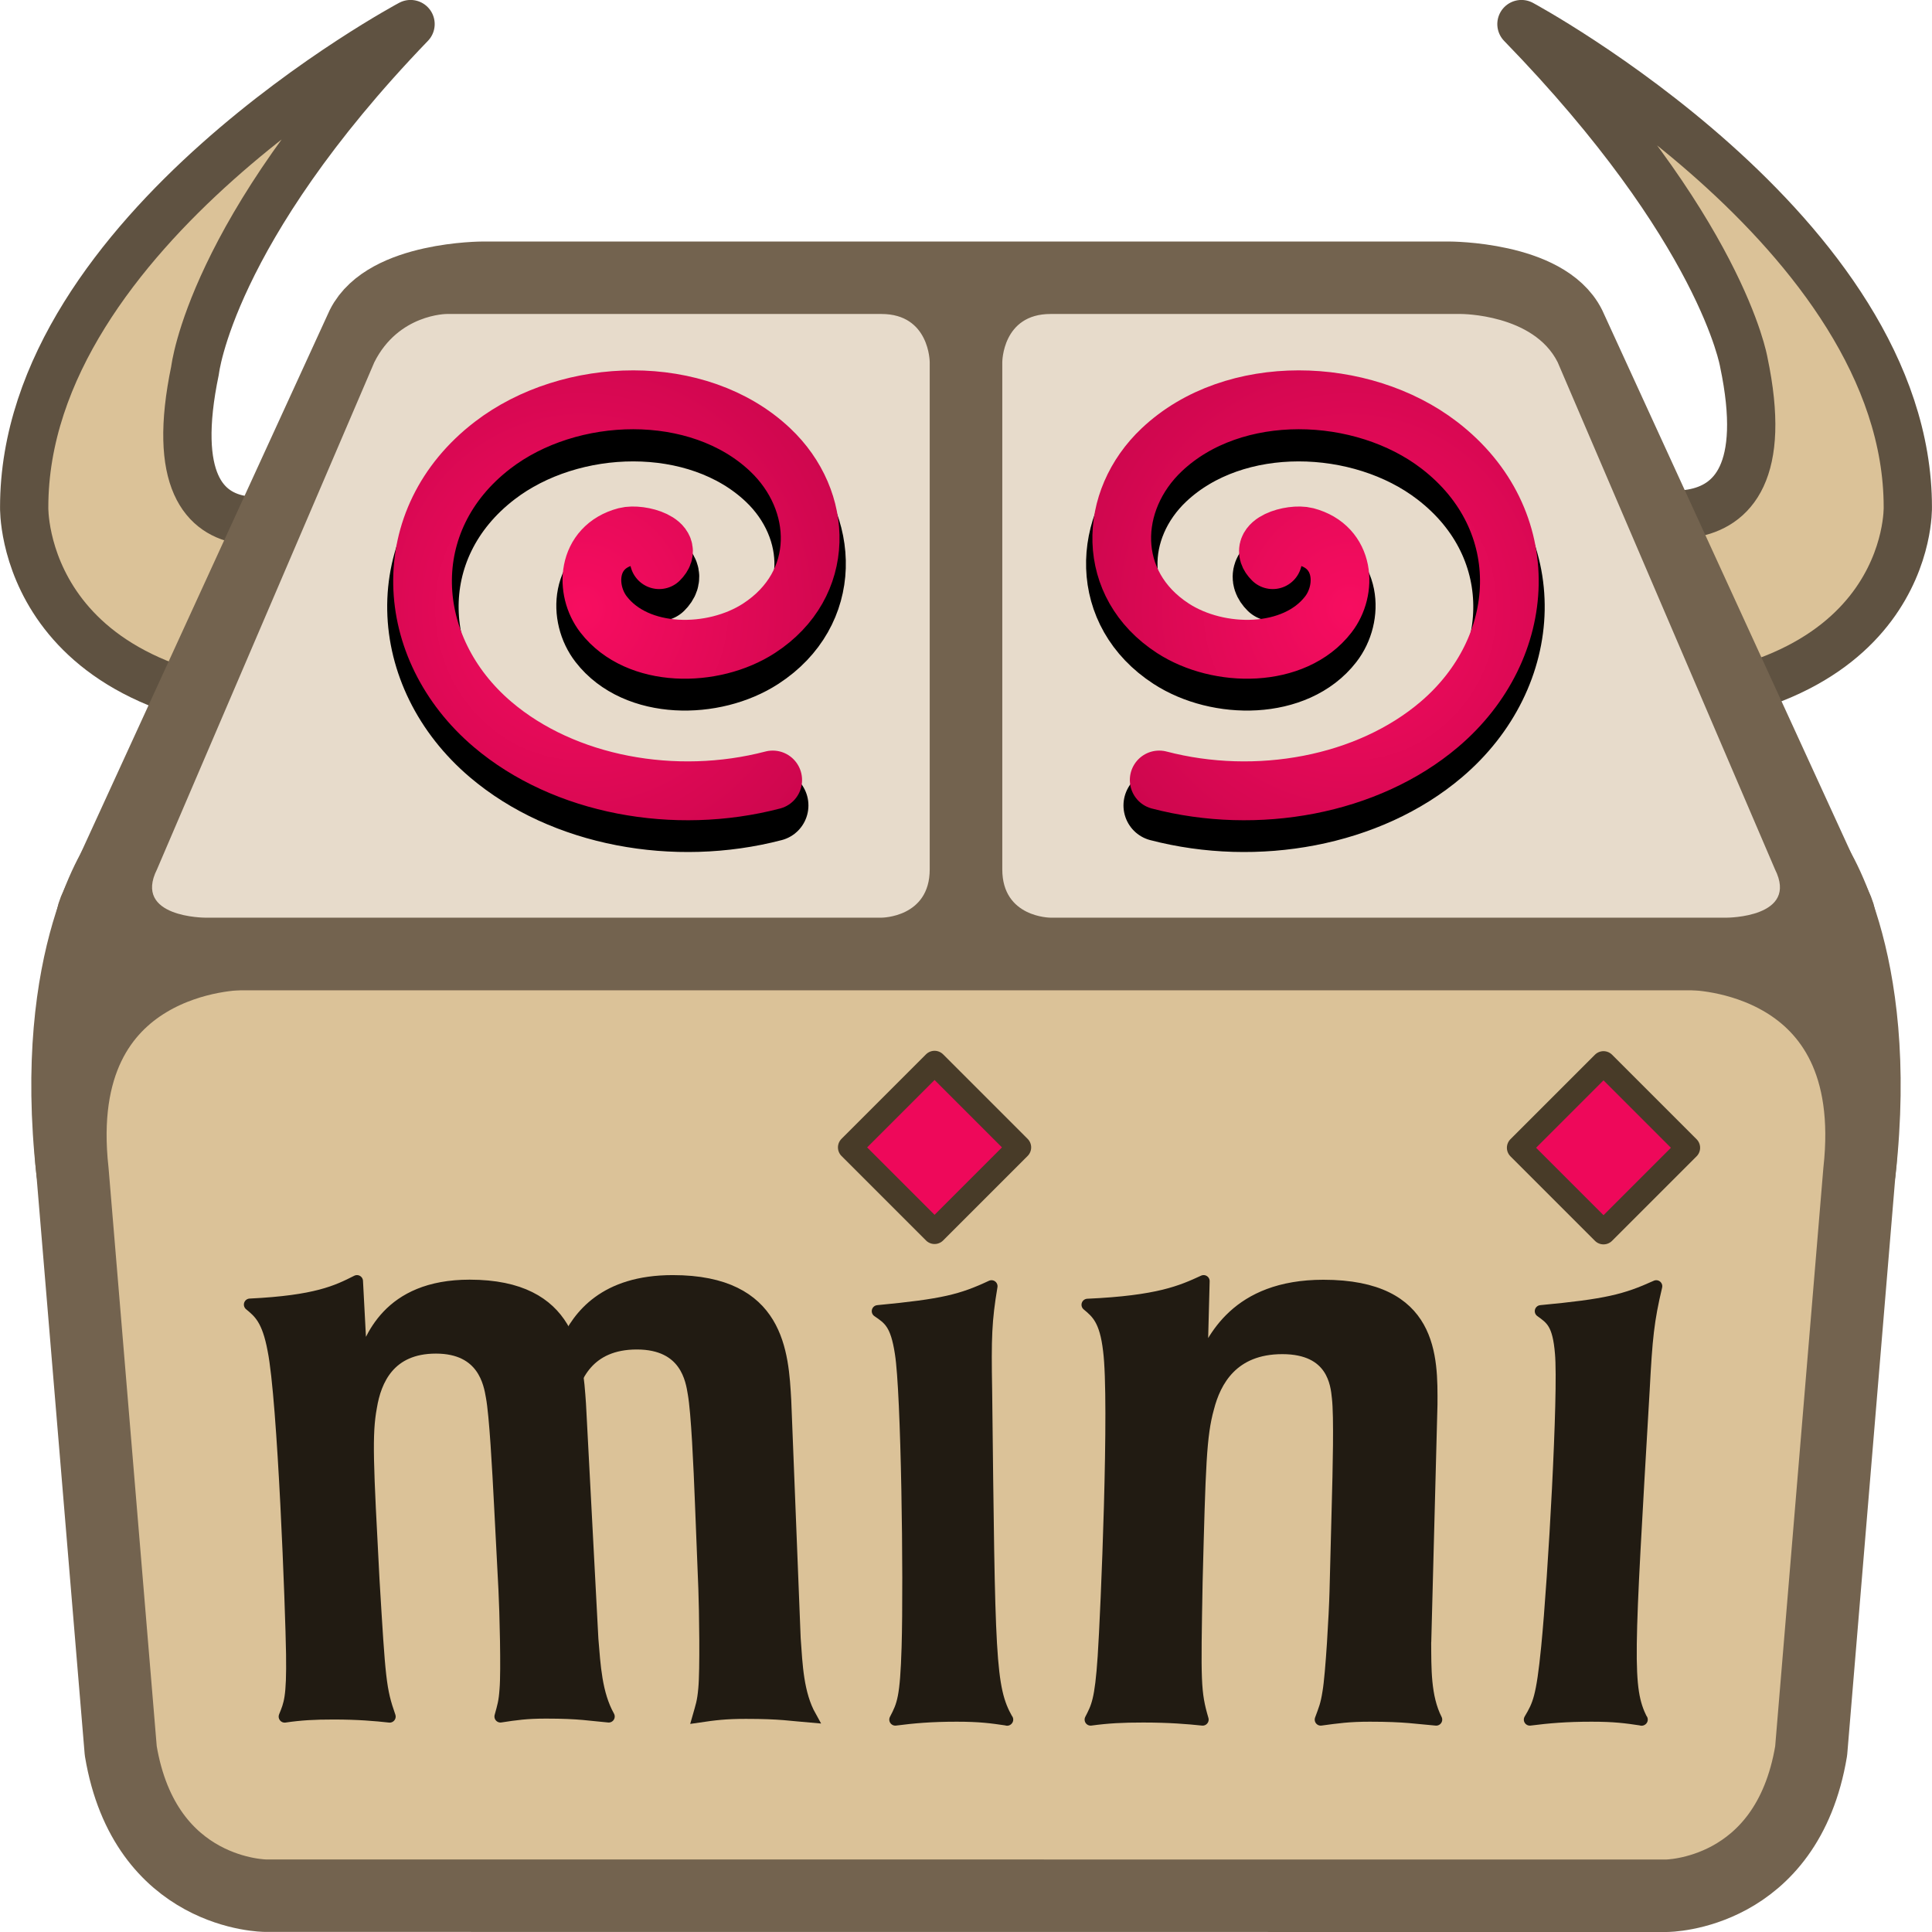 <?xml version="1.0" encoding="UTF-8" standalone="no"?>
<!-- Created with Inkscape (http://www.inkscape.org/) -->

<svg
   width="80"
   height="80"
   viewBox="0 0 21.167 21.167"
   version="1.1"
   id="svg1124"
   xml:space="preserve"
   xmlns:xlink="http://www.w3.org/1999/xlink"
   xmlns="http://www.w3.org/2000/svg"
   xmlns:svg="http://www.w3.org/2000/svg"
   xmlns:rdf="http://www.w3.org/1999/02/22-rdf-syntax-ns#"
   xmlns:cc="http://creativecommons.org/ns#"
   xmlns:dc="http://purl.org/dc/elements/1.1/"
   xmlns:i="http://ns.adobe.com/AdobeIllustrator/10.0/"><title
     id="title1331">mini-buildd</title><defs
     id="defs1121"><linearGradient
       id="linearGradient3199"><stop
         id="stop3195"
         offset="0"
         style="stop-color:#796853;stop-opacity:1;" /><stop
         id="stop3197"
         offset="1"
         style="stop-color:#4b4235;stop-opacity:1;" /></linearGradient><linearGradient
       y2="501.125"
       x2="950"
       y1="751.125"
       x1="900"
       gradientTransform="matrix(-0.026,0,0,0.028,42.706,-13.536)"
       gradientUnits="userSpaceOnUse"
       id="linearGradient14305"
       xlink:href="#linearGradient14615" /><linearGradient
       id="linearGradient14615"><stop
         id="stop14617"
         offset="0"
         style="stop-color:#776651;stop-opacity:1;" /><stop
         id="stop14619"
         offset="1"
         style="stop-color:#aa9882;stop-opacity:1;" /></linearGradient><linearGradient
       y2="501.125"
       x2="950"
       y1="751.125"
       x1="900"
       gradientTransform="matrix(0.026,0,0,0.029,-21.507,-13.631)"
       gradientUnits="userSpaceOnUse"
       id="linearGradient14302"
       xlink:href="#linearGradient14615" /><radialGradient
       r="115"
       fy="1012.88"
       fx="1250"
       cy="1012.88"
       cx="1250"
       gradientTransform="matrix(-0.121,-1.0197892e-7,0,-0.035,161.568,54.138)"
       gradientUnits="userSpaceOnUse"
       id="radialGradient14299"
       xlink:href="#linearGradient14492" /><linearGradient
       id="linearGradient14492"><stop
         id="stop14494"
         offset="0"
         style="stop-color:#000000;stop-opacity:1;" /><stop
         id="stop14496"
         offset="1"
         style="stop-color:#000000;stop-opacity:0" /></linearGradient><linearGradient
       y2="926.125"
       x2="1250"
       y1="776.125"
       x1="1250"
       gradientTransform="matrix(0.074,0,0,0.071,-82.021,-45.319)"
       gradientUnits="userSpaceOnUse"
       id="linearGradient14294"
       xlink:href="#linearGradient14500" /><linearGradient
       id="linearGradient14500"><stop
         id="stop14502"
         offset="0"
         style="stop-color:#dbc298;stop-opacity:1;" /><stop
         id="stop14504"
         offset="1"
         style="stop-color:#a98e63;stop-opacity:1;" /></linearGradient><linearGradient
       y2="926.125"
       x2="1265"
       y1="776.125"
       x1="1265"
       gradientTransform="matrix(0.074,0,0,0.071,-82.021,-45.319)"
       gradientUnits="userSpaceOnUse"
       id="linearGradient14296"
       xlink:href="#linearGradient14571" /><linearGradient
       id="linearGradient14571"><stop
         id="stop14573"
         offset="0"
         style="stop-color:#5f5241;stop-opacity:1;" /><stop
         id="stop14575"
         offset="1"
         style="stop-color:#16130f;stop-opacity:1;" /></linearGradient><linearGradient
       y2="776.125"
       x2="1250"
       y1="676.125"
       x1="1250"
       gradientTransform="matrix(0.074,0,0,0.071,-82.021,-45.319)"
       gradientUnits="userSpaceOnUse"
       id="linearGradient14288"
       xlink:href="#linearGradient14510" /><linearGradient
       id="linearGradient14510"><stop
         id="stop14512"
         offset="0"
         style="stop-color:#a98e63;stop-opacity:1;" /><stop
         id="stop14514"
         offset="1"
         style="stop-color:#e8d8bc;stop-opacity:1;" /></linearGradient><linearGradient
       y2="776.125"
       x2="1265"
       y1="676.125"
       x1="1265"
       gradientTransform="matrix(0.074,0,0,0.071,-82.021,-45.319)"
       gradientUnits="userSpaceOnUse"
       id="linearGradient14290"
       xlink:href="#linearGradient14579" /><linearGradient
       id="linearGradient14579"><stop
         id="stop14581"
         offset="0"
         style="stop-color:#3b3429;stop-opacity:1;" /><stop
         id="stop14583"
         offset="1"
         style="stop-color:#5f5241;stop-opacity:1;" /></linearGradient><radialGradient
       r="49.063"
       fy="691.694"
       fx="1219.482"
       cy="691.694"
       cx="1219.482"
       gradientTransform="matrix(0.072,3.9703418e-8,5.336889e-8,-0.065,-80.78,51.5)"
       gradientUnits="userSpaceOnUse"
       id="radialGradient15144"
       xlink:href="#linearGradient14546" /><linearGradient
       id="linearGradient14546"><stop
         id="stop14548"
         offset="0"
         style="stop-color:#f70d60;stop-opacity:1;" /><stop
         id="stop14550"
         offset="1"
         style="stop-color:#cc064d;stop-opacity:1;" /></linearGradient><linearGradient
       y2="579.097"
       x2="1236.099"
       y1="544.154"
       x1="1039.965"
       gradientTransform="matrix(0.026,0,0,0.027,-23.017,-10.717)"
       gradientUnits="userSpaceOnUse"
       id="linearGradient14276"
       xlink:href="#linearGradient14475" /><linearGradient
       id="linearGradient14475"><stop
         id="stop14478"
         offset="0"
         style="stop-color:#4b4235;stop-opacity:0.439;" /><stop
         id="stop14480"
         offset="1"
         style="stop-color:#4b4235;stop-opacity:1;" /></linearGradient><radialGradient
       r="49.063"
       fy="691.694"
       fx="1219.482"
       cy="691.694"
       cx="1219.482"
       gradientTransform="matrix(-0.062,3.9092434e-8,-4.6260311e-8,-0.064,90.34,51.206)"
       gradientUnits="userSpaceOnUse"
       id="radialGradient15148"
       xlink:href="#linearGradient14546" /><linearGradient
       y2="579.097"
       x2="1236.099"
       y1="544.154"
       x1="1039.965"
       gradientTransform="matrix(-0.026,0,0,0.027,44.184,-10.717)"
       gradientUnits="userSpaceOnUse"
       id="linearGradient15150"
       xlink:href="#linearGradient3199" /><radialGradient
       r="67.5"
       fy="719.276"
       fx="1586.557"
       cy="719.276"
       cx="1586.557"
       gradientTransform="matrix(0.039,0,3.7009063e-8,0.092,-42.134,-57.842)"
       gradientUnits="userSpaceOnUse"
       id="radialGradient14269"
       xlink:href="#linearGradient14693" /><linearGradient
       id="linearGradient14693"><stop
         id="stop14695"
         offset="0"
         style="stop-color:#a5885b;stop-opacity:1;" /><stop
         id="stop14697"
         offset="1"
         style="stop-color:#5e5242;stop-opacity:0;" /></linearGradient><radialGradient
       r="67.5"
       fy="719.276"
       fx="1586.557"
       cy="719.276"
       cx="1586.557"
       gradientTransform="matrix(-0.039,0,-3.7009063e-8,0.092,63.234,-57.511)"
       gradientUnits="userSpaceOnUse"
       id="radialGradient14266"
       xlink:href="#linearGradient14693" /><radialGradient
       r="344.457"
       fy="1022.424"
       fx="1250.541"
       cy="1022.424"
       cx="1250.541"
       gradientTransform="matrix(-0.027,9.0000936e-7,0,0.004,44.203,-1.386)"
       gradientUnits="userSpaceOnUse"
       id="radialGradient14263"
       xlink:href="#linearGradient14538-7" /><linearGradient
       id="linearGradient14538-7"><stop
         id="stop14540-8"
         offset="0"
         style="stop-color:#aa9066;stop-opacity:1;" /><stop
         id="stop14542-7"
         offset="1"
         style="stop-color:#5e5242;stop-opacity:0;" /></linearGradient><linearGradient
       y2="776.125"
       x2="1250"
       y1="676.125"
       x1="1250"
       gradientTransform="matrix(0.073,0,0,0.07,-80.615,-44.752)"
       gradientUnits="userSpaceOnUse"
       id="linearGradient14260"
       xlink:href="#linearGradient14589" /><linearGradient
       id="linearGradient14589"><stop
         id="stop14591"
         offset="0"
         style="stop-color:#463e32;stop-opacity:1;" /><stop
         id="stop14593"
         offset="1"
         style="stop-color:#8f7c61;stop-opacity:1;" /></linearGradient><radialGradient
       r="344.457"
       fy="816.862"
       fx="1250.528"
       cy="816.862"
       cx="1250.528"
       gradientTransform="matrix(-0.028,0,0,-0.002,45.163,11.358)"
       gradientUnits="userSpaceOnUse"
       id="radialGradient14256"
       xlink:href="#linearGradient14538" /><linearGradient
       id="linearGradient14538"><stop
         id="stop14540"
         offset="0"
         style="stop-color:#5e5242;stop-opacity:1;" /><stop
         id="stop14542"
         offset="1"
         style="stop-color:#5e5242;stop-opacity:0;" /></linearGradient><radialGradient
       xlink:href="#linearGradient14546"
       id="radialGradient2280"
       gradientUnits="userSpaceOnUse"
       gradientTransform="matrix(-0.062,3.9092434e-8,-4.6260311e-8,-0.064,90.34,51.206)"
       cx="1219.482"
       cy="691.694"
       fx="1219.482"
       fy="691.694"
       r="49.063" /><radialGradient
       xlink:href="#linearGradient14546"
       id="radialGradient3170"
       gradientUnits="userSpaceOnUse"
       gradientTransform="matrix(-0.062,3.9092434e-8,-4.6260311e-8,-0.064,90.34,51.206)"
       cx="1219.482"
       cy="691.694"
       fx="1219.482"
       fy="691.694"
       r="49.063" /></defs><g
     id="g8340"><path
       style="fill:none;stroke:#73634f;stroke-width:0.794;stroke-linecap:round;stroke-linejoin:round;stroke-dasharray:none;stroke-opacity:1"
       d="M 20.373,12.832 C 20.637,10.451 19.844,9.393 19.844,9.393"
       id="path4068" /><path
       style="fill:#73634f;fill-opacity:1;stroke:#73634f;stroke-width:0.794;stroke-linecap:round;stroke-linejoin:round;stroke-dasharray:none;stroke-opacity:1"
       d="M 0.794,12.832 C 0.529,10.451 1.323,9.393 1.323,9.393"
       id="path2749" /><g
       id="g3937"
       style="stroke:#5f5241;stroke-opacity:1"><path
         style="fill:#dbc298;fill-opacity:1;stroke:#5f5241;stroke-width:0.529;stroke-linecap:round;stroke-linejoin:round;stroke-miterlimit:4;stroke-dasharray:none;stroke-opacity:1"
         d="m 3.578,7.794 c -3.373,0 -3.313,-2.238 -3.313,-2.238 0,-3.034 4.233,-5.292 4.233,-5.292 C 2.305,2.54 2.137,4.057 2.137,4.057 1.631,6.484 3.578,5.519 3.578,5.519 Z"
         id="path14597" /><path
         id="path14625"
         d="m 17.585,7.733 c 3.378,0 3.317,-2.177 3.317,-2.177 0,-3.012 -4.233,-5.292 -4.233,-5.292 2.196,2.259 2.436,3.704 2.436,3.704 0.507,2.409 -1.52,1.506 -1.52,1.506 z"
         style="fill:#dbc298;fill-opacity:1;stroke:#5f5241;stroke-width:0.529;stroke-linecap:round;stroke-linejoin:round;stroke-miterlimit:4;stroke-dasharray:none;stroke-opacity:1" /></g><path
       style="fill:#dbc298;fill-opacity:1;stroke:#73634f;stroke-width:0.794;stroke-linecap:round;stroke-linejoin:round;stroke-dasharray:none;stroke-opacity:1"
       d="m 18.256,20.77 c 0,0 1.323,0 1.587,-1.587 l 0.529,-6.35 C 20.637,10.451 18.521,10.451 18.521,10.451 H 2.646 c 0,0 -2.117,0 -1.852,2.381 l 0.529,6.35 c 0.265,1.587 1.587,1.587 1.587,1.587 z"
       id="path2718" /><path
       style="fill:#73634f;fill-opacity:1;stroke:#73634f;stroke-width:0.794;stroke-linecap:round;stroke-linejoin:round;stroke-dasharray:none;stroke-opacity:1"
       d="m 19.579,10.451 c 0,0 0.794,0 0.529,-0.529 l -2.911,-6.35 C 16.933,3.043 15.875,3.043 15.875,3.043 H 5.292 c 0,0 -1.058,0 -1.323,0.529 l -2.911,6.35 C 0.794,10.451 1.587,10.451 1.587,10.451 Z"
       id="path2266" /><path
       style="fill:#e7dbcb;fill-opacity:1;stroke:none;stroke-width:1.058;stroke-linecap:round;stroke-linejoin:round;stroke-dasharray:none;stroke-opacity:1"
       d="m 2.249,10.054 c 0,0 -0.794,0 -0.529,-0.529 l 2.381,-5.556 c 0.265,-0.529 0.794,-0.529 0.794,-0.529 h 4.762 c 0.529,0 0.529,0.529 0.529,0.529 l -10e-7,5.556 c 0,0.529 -0.529,0.529 -0.529,0.529 z"
       id="path2126" /><path
       style="fill:#e7dbcb;fill-opacity:1;stroke:none;stroke-width:1.058;stroke-linecap:round;stroke-linejoin:round;stroke-dasharray:none;stroke-opacity:1"
       d="m 18.918,10.054 c 0,0 0.794,0 0.529,-0.529 l -2.381,-5.556 c -0.265,-0.529 -1.058,-0.529 -1.058,-0.529 h -4.498 c -0.529,0 -0.529,0.529 -0.529,0.529 v 5.556 c 0,0.529 0.529,0.529 0.529,0.529 z"
       id="path2268" /><g
       id="g3945"
       transform="translate(0,0.132)"><g
         id="g2276"
         transform="matrix(1.056,0,0,1.059,-0.766,-0.81)"><path
           d="m 13.93,6.695 c -0.173,-0.171 0.195,-0.276 0.345,-0.237 0.408,0.107 0.427,0.551 0.23,0.804 -0.351,0.453 -1.134,0.451 -1.611,0.142 -0.7,-0.453 -0.674,-1.319 -0.115,-1.845 0.745,-0.701 2.077,-0.659 2.876,-0.047 1.006,0.77 0.93,2.098 0,2.886 -0.744,0.631 -1.892,0.838 -2.903,0.575"
           id="path2272"
           style="fill:none;stroke:#000000;stroke-width:0.741;stroke-linecap:round;stroke-linejoin:miter;stroke-miterlimit:4;stroke-dasharray:none;stroke-opacity:1" /><path
           style="fill:none;stroke:url(#radialGradient2280);stroke-width:0.609;stroke-linecap:round;stroke-linejoin:miter;stroke-miterlimit:4;stroke-dasharray:none;stroke-opacity:1"
           id="path2274"
           d="m 13.93,6.43 c -0.173,-0.171 0.195,-0.276 0.346,-0.237 0.409,0.107 0.427,0.552 0.23,0.805 -0.352,0.454 -1.135,0.451 -1.612,0.142 -0.701,-0.454 -0.674,-1.321 -0.115,-1.847 0.745,-0.702 2.079,-0.66 2.879,-0.047 1.007,0.771 0.931,2.1 0,2.889 -0.745,0.631 -1.894,0.839 -2.906,0.575" /></g><g
         id="g3168"
         transform="matrix(-1.056,0,0,1.059,21.932,-0.81)"><path
           d="m 13.93,6.695 c -0.173,-0.171 0.195,-0.276 0.345,-0.237 0.408,0.107 0.427,0.551 0.23,0.804 -0.351,0.453 -1.134,0.451 -1.611,0.142 -0.7,-0.453 -0.674,-1.319 -0.115,-1.845 0.745,-0.701 2.077,-0.659 2.876,-0.047 1.006,0.77 0.93,2.098 0,2.886 -0.744,0.631 -1.892,0.838 -2.903,0.575"
           id="path3164"
           style="fill:none;stroke:#000000;stroke-width:0.741;stroke-linecap:round;stroke-linejoin:miter;stroke-miterlimit:4;stroke-dasharray:none;stroke-opacity:1" /><path
           style="fill:none;stroke:url(#radialGradient3170);stroke-width:0.609;stroke-linecap:round;stroke-linejoin:miter;stroke-miterlimit:4;stroke-dasharray:none;stroke-opacity:1"
           id="path3166"
           d="m 13.93,6.43 c -0.173,-0.171 0.195,-0.276 0.346,-0.237 0.409,0.107 0.427,0.552 0.23,0.805 -0.352,0.454 -1.135,0.451 -1.612,0.142 -0.701,-0.454 -0.674,-1.321 -0.115,-1.847 0.745,-0.702 2.079,-0.66 2.879,-0.047 1.007,0.771 0.931,2.1 0,2.889 -0.745,0.631 -1.894,0.839 -2.906,0.575" /></g></g><g
       id="g3758"
       transform="translate(0,0.132)"><g
         id="g4861"
         transform="translate(0.026,-0.185)"><path
           style="fill:#211b12;fill-opacity:1;stroke:#211b12;stroke-width:0.132;stroke-dasharray:none;stroke-opacity:1"
           id="path20741"
           d="m 7.345,14.089 c -0.75,0 -1.033,0.386 -1.167,0.677 l 0.026,0.666 c 0.054,-0.294 0.216,-0.66 0.747,-0.66 0.541,0 0.6,0.402 0.624,0.549 0.037,0.208 0.063,0.796 0.079,1.203 l 0.037,0.934 c 0.009,0.234 0.019,0.899 -8.092e-4,1.098 -0.013,0.147 -0.031,0.191 -0.063,0.304 0.176,-0.026 0.296,-0.041 0.52,-0.041 0.381,0 0.499,0.024 0.705,0.041 -0.14,-0.251 -0.151,-0.564 -0.172,-0.858 L 8.577,15.397 C 8.548,14.878 8.509,14.089 7.345,14.089 Z" /><path
           style="fill:#211b12;fill-opacity:1;stroke:#211b12;stroke-width:0.132;stroke-linecap:round;stroke-linejoin:round;stroke-dasharray:none;stroke-opacity:1"
           id="path14492"
           d="m 6.464,18.011 c 0.024,0.291 0.04,0.6 0.179,0.848 -0.199,-0.017 -0.317,-0.043 -0.685,-0.043 -0.216,0 -0.332,0.017 -0.501,0.043 0.03,-0.111 0.046,-0.154 0.056,-0.3 0.017,-0.197 1.23e-4,-0.856 -0.012,-1.088 l -0.048,-0.925 c -0.021,-0.403 -0.052,-0.985 -0.09,-1.19 -0.025,-0.145 -0.091,-0.539 -0.613,-0.539 -0.512,0 -0.664,0.359 -0.712,0.651 -0.056,0.3 -0.039,0.625 0.028,1.893 0.066,1.096 0.072,1.199 0.177,1.499 -0.154,-0.017 -0.343,-0.034 -0.613,-0.034 -0.216,0 -0.359,0.008 -0.537,0.034 0.056,-0.137 0.088,-0.206 0.081,-0.685 C 3.167,17.703 3.082,15.39 2.971,14.843 2.909,14.508 2.815,14.431 2.712,14.346 3.438,14.311 3.666,14.2 3.885,14.089 l 0.048,0.907 c 0.094,-0.266 0.287,-0.857 1.186,-0.857 1.124,0 1.173,0.779 1.209,1.293 L 6.464,18.011"
           i:knockout="Off" /></g><g
         id="g3742"><path
           id="path14512"
           d="m 11.165,12.439 -0.926,0.926 -0.926,-0.926 0.926,-0.926 0.926,0.926"
           i:knockout="Off"
           style="fill:#ee085a;fill-opacity:1;stroke:#483b28;stroke-width:0.265;stroke-linecap:round;stroke-linejoin:round;stroke-miterlimit:4;stroke-dasharray:none;stroke-opacity:1" /><path
           style="fill:#211b12;fill-opacity:1;stroke:#211b12;stroke-width:0.132;stroke-linecap:round;stroke-linejoin:round;stroke-dasharray:none;stroke-opacity:1"
           id="path14510"
           d="m 11.035,18.708 c -0.176,-0.026 -0.299,-0.043 -0.553,-0.043 -0.279,0 -0.472,0.017 -0.673,0.043 0.085,-0.162 0.118,-0.239 0.135,-0.794 0.022,-0.76 -0.005,-2.793 -0.074,-3.22 -0.049,-0.325 -0.129,-0.376 -0.253,-0.461 0.716,-0.068 0.917,-0.119 1.246,-0.273 -0.063,0.375 -0.069,0.564 -0.059,1.136 0.034,2.947 0.031,3.262 0.23,3.613"
           i:knockout="Off" /></g><path
         style="fill:#211b12;fill-opacity:1;stroke:#211b12;stroke-width:0.132;stroke-linecap:round;stroke-linejoin:round;stroke-dasharray:none;stroke-opacity:1"
         i:knockout="Off"
         d="m 15.614,17.854 c 0.002,0.293 -0.006,0.604 0.121,0.854 -0.211,-0.017 -0.335,-0.043 -0.727,-0.043 -0.23,0 -0.355,0.018 -0.538,0.043 0.041,-0.112 0.062,-0.155 0.085,-0.302 0.034,-0.198 0.071,-0.862 0.077,-1.095 l 0.024,-0.931 c 0.011,-0.405 0.026,-0.992 0.002,-1.199 -0.015,-0.146 -0.052,-0.543 -0.609,-0.543 -0.546,0 -0.738,0.362 -0.813,0.655 -0.084,0.302 -0.093,0.63 -0.126,1.906 -0.02,1.104 -0.022,1.207 0.066,1.509 -0.162,-0.017 -0.363,-0.034 -0.651,-0.034 -0.23,0 -0.384,0.008 -0.576,0.034 0.071,-0.138 0.111,-0.207 0.143,-0.69 0.032,-0.474 0.131,-2.804 0.059,-3.355 -0.039,-0.337 -0.133,-0.414 -0.236,-0.5 0.778,-0.035 1.029,-0.147 1.272,-0.259 l -0.024,0.914 c 0.122,-0.268 0.377,-0.863 1.336,-0.863 1.199,0 1.187,0.785 1.184,1.302 l -0.068,2.597"
         id="path14514" /><g
         id="g3746"><path
           style="fill:#211b12;fill-opacity:1;stroke:#211b12;stroke-width:0.132;stroke-linecap:round;stroke-linejoin:round;stroke-dasharray:none;stroke-opacity:1"
           i:knockout="Off"
           d="m 17.987,18.708 c -0.174,-0.026 -0.296,-0.043 -0.55,-0.043 -0.279,0 -0.473,0.017 -0.676,0.043 0.096,-0.162 0.135,-0.239 0.19,-0.794 0.075,-0.76 0.19,-2.793 0.151,-3.22 -0.027,-0.325 -0.103,-0.376 -0.221,-0.461 0.721,-0.068 0.925,-0.119 1.265,-0.273 -0.089,0.375 -0.108,0.564 -0.138,1.136 -0.172,2.947 -0.197,3.262 -0.023,3.613"
           id="path14518" /><path
           style="fill:#ee085a;fill-opacity:1;stroke:#483b28;stroke-width:0.265;stroke-linecap:round;stroke-linejoin:round;stroke-miterlimit:4;stroke-dasharray:none;stroke-opacity:1"
           i:knockout="Off"
           d="m 18.494,12.443 -0.926,0.926 -0.926,-0.926 0.926,-0.926 0.926,0.926"
           id="path15264" /></g></g></g></svg>

